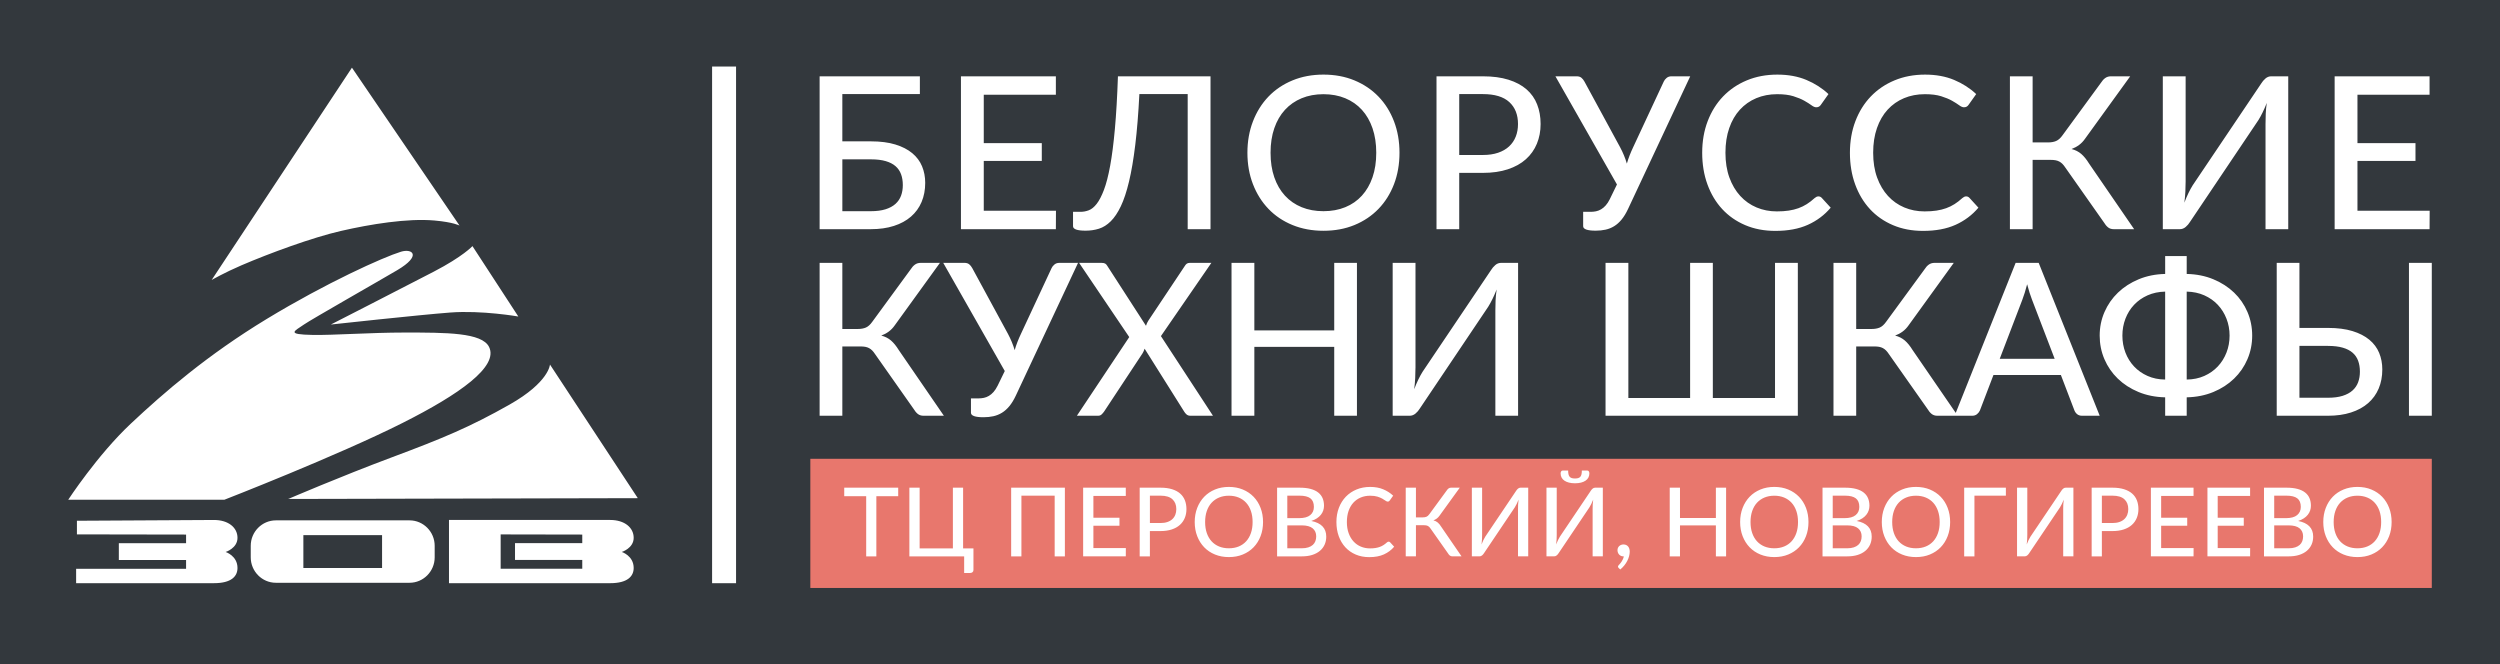 <svg viewBox="0 0 320 85" xmlns="http://www.w3.org/2000/svg"><path d="m0 0h320v85h-320z" fill="#33383d"/><path d="m103.723 58.726h207.546v16.533h-207.546z" fill="#e8776d"/><path d="m51.528 54.137c7.325-3.686 12.307-7.23 11.072-9.729-.913-1.843-5.434-1.843-10.834-1.843-4.32 0-9.208.357-11.747.306-3.477-.068-2.329-.478-1.113-1.331.896-.628 9.714-5.642 11.947-6.963 3.173-1.878 1.925-2.8.473-2.357-2.269.694-9.586 3.996-17.18 8.604-7.594 4.609-13.165 9.422-17.416 13.416-4.254 3.995-7.999 9.729-7.999 9.729h19.983s14.447-5.618 22.814-9.832zm.896 12.469h-17.113c-1.769 0-3.216 1.462-3.216 3.252v1.485c0 1.788 1.447 3.252 3.216 3.252h17.113c1.77 0 3.215-1.464 3.215-3.252v-1.485c0-1.79-1.445-3.252-3.215-3.252zm-3.519 6.094h-10.074v-4.199h10.074zm-18.506-3.857c0-1.322-1.18-2.286-3.002-2.286s-17.551.1-17.551.1v1.743l13.972.025v1.101h-8.607v2.151h8.607v1.126h-14.074v1.843h17.653c2.227 0 3.002-.885 3.002-1.946 0-1.562-1.517-2.047-1.517-2.047s1.517-.477 1.517-1.809zm11.949-27.303s11.241-1.23 15.291-1.537c4.049-.307 8.707.511 8.707.511l-5.872-9.012s-1.215 1.332-4.962 3.276c-3.746 1.948-13.164 6.762-13.164 6.762zm22.885 10.242c-5.063 2.867-8.505 4.302-15.089 6.76-6.58 2.458-13.247 5.326-13.247 5.326l44.742-.103-11.243-17.105s-.102 2.253-5.164 5.122zm-21.569-22.226c3.723-.856 8.505-1.639 11.949-1.331 2.453.219 3.207.648 3.207.648l-13.772-20.21-17.955 27.175s1.627-.939 3.813-1.878c3.635-1.559 9.049-3.552 12.758-4.405zm37.447 39.287c0-1.323-1.182-2.288-3.006-2.288h-20.635v8.092h20.635c2.229 0 3.006-.89 3.006-1.947 0-1.564-1.522-2.05-1.522-2.05s1.522-.477 1.522-1.807zm-6.581.682h-8.609v2.15h8.609v1.126h-10.446v-4.396l10.446.02v1.101zm16.618 5.122h3.067v-66.131h-3.067v66.13zm19.601-30.255c.178.032.339.087.485.164s.28.177.403.3.243.275.362.457l4.928 7.004c.173.291.357.513.553.668.196.154.439.231.73.231h2.607l-5.775-8.408c-.319-.518-.649-.924-.99-1.22-.342-.295-.758-.507-1.249-.634.346-.127.664-.297.955-.511.291-.213.551-.484.778-.811l5.775-7.985h-2.457c-.291 0-.539.075-.744.225-.205.149-.38.343-.526.579l-4.928 6.732c-.264.373-.539.62-.826.743s-.63.184-1.031.184h-1.98v-8.462h-2.908v19.568h2.908v-8.871h2.307c.237 0 .444.016.621.047zm27.241-10.744h-2.403c-.246 0-.453.071-.621.211-.169.141-.289.293-.362.456l-3.918 8.408c-.164.345-.314.693-.451 1.042-.137.35-.255.702-.355 1.056-.21-.709-.496-1.403-.86-2.085l-4.573-8.422c-.109-.2-.239-.361-.389-.484s-.353-.184-.607-.184h-2.717l7.877 13.845-.915 1.881c-.164.327-.339.595-.525.804-.187.209-.385.375-.594.498s-.426.207-.649.252-.444.068-.662.068h-.983v1.84c0 .381.537.572 1.611.572.446 0 .865-.043 1.256-.129.391-.087.758-.234 1.099-.443.342-.209.66-.493.956-.852.295-.359.571-.811.826-1.356l7.959-16.979zm173.007-6.67h-9.242v-6.377h7.427v-2.276h-7.427v-6.2h9.229v-2.357h-12.15v19.568h12.15l.014-2.357zm-129.814 20.133v-13.463h-2.921v19.568h2.17c.282 0 .534-.096.758-.286.223-.191.403-.399.539-.627l8.764-13.041c.182-.291.364-.623.546-.995.182-.373.36-.777.532-1.213-.072.49-.118.96-.137 1.411-.018.45-.027.878-.027 1.287v13.463h2.908v-19.568h-2.171c-.282 0-.532.095-.751.286s-.396.4-.533.627l-8.778 13.04c-.182.291-.364.625-.546 1.002s-.355.783-.519 1.22c.063-.5.107-.975.129-1.424.023-.45.034-.879.034-1.288zm78.989-26.647h2.308c.237 0 .443.016.621.048.177.032.338.086.485.164.145.077.28.177.403.3s.243.275.362.456l4.928 7.004c.173.291.357.513.553.668s.439.232.731.232h2.607l-5.774-8.408c-.319-.518-.649-.924-.99-1.22-.341-.295-.757-.507-1.249-.634.346-.127.664-.297.956-.511.292-.213.551-.484.778-.811l5.775-7.985h-2.457c-.291 0-.539.075-.744.225s-.38.343-.525.579l-4.928 6.732c-.264.373-.539.62-.826.743-.286.123-.63.184-1.03.184h-1.98v-8.462h-2.907v19.568h2.907v-8.871zm31.248 13.184v19.568h6.553c1.101 0 2.084-.138 2.949-.416.864-.277 1.595-.674 2.191-1.192s1.049-1.142 1.358-1.873c.31-.731.464-1.547.464-2.447 0-.763-.134-1.469-.403-2.119-.268-.649-.687-1.21-1.256-1.683-.569-.472-1.29-.843-2.164-1.11-.873-.268-1.916-.402-3.126-.402h-3.659v-8.326zm6.566 10.628c.737 0 1.365.075 1.884.225.519.149.939.366 1.263.647.323.282.56.627.71 1.036s.225.872.225 1.39c0 .491-.075.94-.225 1.349-.15.408-.389.761-.717 1.056s-.751.524-1.269.688c-.519.163-1.147.245-1.884.245h-3.645v-6.637h3.659zm-37.037-10.628h-2.949l-7.663 19.203-5.524-8.043c-.319-.518-.649-.924-.99-1.22-.341-.295-.757-.507-1.249-.634.346-.127.664-.297.956-.511.292-.213.55-.484.778-.811l5.775-7.985h-2.457c-.291 0-.539.075-.744.225-.205.149-.38.343-.525.579l-4.928 6.732c-.264.373-.539.62-.826.743-.286.123-.63.184-1.03.184h-1.98v-8.462h-2.907v19.568h2.907v-8.871h2.308c.237 0 .443.016.621.047.177.032.339.087.485.164.145.077.28.177.402.3s.243.275.362.457l4.928 7.004c.173.291.357.513.553.668.196.154.439.231.731.231h4.464c.246 0 .453-.071.621-.211.168-.141.289-.298.362-.47l1.734-4.538h8.628l1.734 4.538c.081.2.202.363.362.49.159.127.366.191.621.191h2.253l-7.809-19.568zm-4.983 12.277 2.894-7.563c.1-.264.202-.561.307-.893.104-.331.207-.692.307-1.084.1.381.202.738.307 1.07s.207.625.307.879l2.908 7.59h-7.031zm-16.619-19.165c.814.881 1.797 1.567 2.949 2.058 1.151.491 2.437.736 3.857.736 1.62 0 3.006-.259 4.157-.777s2.127-1.249 2.928-2.194l-1.147-1.254c-.119-.127-.259-.191-.423-.191-.091 0-.177.021-.259.061-.081.041-.159.093-.232.157-.328.3-.66.556-.997.77-.337.213-.694.388-1.071.524-.378.136-.792.239-1.242.307s-.958.102-1.522.102c-.929 0-1.793-.168-2.594-.504s-1.497-.826-2.089-1.472c-.591-.645-1.056-1.431-1.392-2.357-.337-.927-.505-1.985-.505-3.175 0-1.172.161-2.223.485-3.155.323-.931.778-1.717 1.365-2.357s1.285-1.131 2.096-1.472c.81-.341 1.701-.511 2.675-.511.829 0 1.52.087 2.075.259.555.173 1.021.366 1.399.579.377.214.682.407.915.579.232.173.434.259.608.259.154 0 .28-.032.375-.095.096-.063.176-.145.239-.245l.956-1.349c-.801-.754-1.743-1.358-2.826-1.812s-2.321-.681-3.713-.681c-1.429 0-2.733.245-3.911.736-1.179.49-2.191 1.177-3.038 2.058-.846.881-1.504 1.935-1.972 3.161-.469 1.226-.703 2.575-.703 4.047s.223 2.821.669 4.047 1.076 2.28 1.891 3.161zm-124.933 2.159c.864-.277 1.595-.674 2.191-1.192s1.049-1.142 1.358-1.874c.309-.731.464-1.547.464-2.446 0-.763-.134-1.469-.403-2.119-.269-.649-.687-1.211-1.256-1.683s-1.29-.843-2.164-1.11c-.874-.268-1.916-.402-3.126-.402h-3.659v-6.05h9.925v-2.276h-12.833v19.568h6.553c1.101 0 2.084-.138 2.949-.416zm-6.594-8.523h3.659c.737 0 1.365.075 1.884.225s.94.366 1.263.647c.323.282.56.627.71 1.036s.225.872.225 1.39c0 .491-.075.94-.225 1.349s-.389.761-.717 1.056-.751.525-1.269.688-1.147.246-1.884.246h-3.645v-6.636zm112.62 6.364c.814.881 1.797 1.567 2.949 2.058 1.151.491 2.437.736 3.857.736 1.62 0 3.005-.259 4.157-.777s2.127-1.249 2.928-2.194l-1.147-1.254c-.119-.127-.259-.191-.424-.191-.091 0-.177.021-.259.061-.081.041-.159.093-.232.157-.328.3-.66.556-.997.77-.337.213-.694.388-1.071.524-.378.136-.792.239-1.242.307s-.958.102-1.522.102c-.929 0-1.793-.168-2.594-.504s-1.497-.826-2.089-1.472c-.591-.645-1.056-1.431-1.392-2.357-.337-.927-.505-1.985-.505-3.175 0-1.172.161-2.223.485-3.155.323-.931.778-1.717 1.365-2.357s1.285-1.131 2.096-1.472c.81-.341 1.701-.511 2.675-.511.829 0 1.52.087 2.075.259.555.173 1.021.366 1.399.579.377.214.682.407.915.579.232.173.434.259.607.259.155 0 .28-.032.375-.095.096-.063.176-.145.239-.245l.956-1.349c-.801-.754-1.743-1.358-2.826-1.812s-2.321-.681-3.713-.681c-1.429 0-2.733.245-3.911.736-1.179.49-2.191 1.177-3.038 2.058-.846.881-1.504 1.935-1.972 3.161-.469 1.226-.703 2.575-.703 4.047s.223 2.821.669 4.047 1.076 2.28 1.891 3.161zm87.907 6.888v19.568h2.922v-19.568zm-173.183-6.67h-9.242v-6.377h7.427v-2.276h-7.427v-6.2h9.229v-2.357h-12.15v19.568h12.15l.013-2.357zm3.795 2.548c.601 0 1.169-.084 1.707-.252.537-.168 1.039-.484 1.508-.947s.899-1.104 1.29-1.921c.392-.818.742-1.874 1.051-3.168.31-1.294.576-2.859.799-4.694s.398-4.002.526-6.5h6.184v17.292h2.922v-19.569h-11.85c-.091 2.607-.22 4.847-.389 6.718-.169 1.872-.371 3.45-.607 4.735-.237 1.286-.503 2.317-.799 3.093-.296.777-.606 1.372-.929 1.785s-.66.686-1.01.818-.699.198-1.045.198h-.969v1.84c0 .381.537.572 1.611.572zm23.406-2.787c.851.886 1.875 1.574 3.071 2.064 1.197.49 2.519.736 3.966.736 1.456 0 2.78-.245 3.973-.736 1.192-.491 2.216-1.179 3.071-2.064.855-.886 1.517-1.94 1.986-3.161.468-1.222.703-2.564.703-4.027 0-1.453-.234-2.793-.703-4.02-.469-1.226-1.131-2.283-1.986-3.168-.855-.886-1.879-1.576-3.071-2.071-1.193-.495-2.517-.743-3.973-.743-1.447 0-2.769.248-3.966.743s-2.221 1.185-3.071 2.071c-.851.886-1.513 1.942-1.986 3.168s-.71 2.566-.71 4.02c0 1.463.237 2.805.71 4.027s1.135 2.276 1.986 3.161zm.744-10.322c.318-.927.773-1.712 1.365-2.357.591-.645 1.304-1.14 2.136-1.485.833-.345 1.763-.518 2.792-.518s1.959.173 2.792.518c.833.346 1.543.84 2.13 1.485s1.039 1.431 1.358 2.357c.319.927.478 1.971.478 3.134 0 1.172-.159 2.219-.478 3.141s-.772 1.706-1.358 2.351c-.587.645-1.297 1.138-2.13 1.478-.833.341-1.764.511-2.792.511s-1.959-.17-2.792-.511-1.545-.833-2.136-1.478c-.592-.645-1.047-1.428-1.365-2.351-.319-.922-.478-1.969-.478-3.141 0-1.163.159-2.208.478-3.134zm42.948 9.075c-.164.327-.339.595-.526.804-.186.209-.385.375-.594.498-.21.123-.425.207-.648.252-.224.045-.444.068-.663.068h-.982v1.84c0 .381.537.572 1.611.572.446 0 .864-.043 1.256-.129.391-.086.758-.234 1.099-.443s.66-.493.955-.852.571-.811.826-1.356l7.958-16.979h-2.403c-.246 0-.453.07-.621.211-.169.141-.289.293-.362.457l-3.918 8.408c-.164.345-.314.693-.451 1.042-.137.35-.255.702-.355 1.056-.21-.709-.496-1.404-.86-2.085l-4.573-8.421c-.109-.2-.239-.361-.389-.484s-.353-.184-.608-.184h-2.716l7.877 13.845-.915 1.88zm24.067 8.156h-2.922v17.292h-7.959v-17.292h-2.908v17.292h-7.905v-17.292h-2.921v19.568h24.614v-19.568zm-81.527 9.375 6.457-9.375h-2.771c-.155 0-.282.037-.382.109-.1.073-.191.182-.273.327l-4.642 6.963c-.128.2-.228.418-.3.654l-4.955-7.672c-.073-.127-.159-.222-.259-.286-.101-.063-.255-.095-.464-.095h-2.881l6.417 9.497-6.703 10.071h2.717c.181 0 .332-.057.45-.17.118-.114.223-.234.314-.361l4.929-7.468c.1-.163.186-.359.259-.586l5.065 8.054c.073.127.173.248.3.361.128.114.296.17.506.17h2.88l-6.662-10.193zm25.092 10.193v-19.568h-2.908v8.639h-10.225v-8.639h-2.921v19.568h2.921v-8.817h10.225v8.817zm112.27-15.766c-.738-.709-1.62-1.277-2.648-1.704-1.029-.427-2.166-.654-3.413-.681v-2.29h-2.757v2.29c-1.229.027-2.357.254-3.386.681s-1.913.997-2.655 1.71-1.317 1.542-1.727 2.487-.614 1.949-.614 3.011c0 1.072.202 2.08.608 3.025.404.945.976 1.774 1.713 2.487s1.62 1.283 2.648 1.71 2.166.654 3.413.682v2.357h2.757v-2.357c1.247-.027 2.384-.255 3.413-.682s1.911-.997 2.648-1.71 1.308-1.542 1.713-2.487.608-1.953.608-3.025-.203-2.08-.608-3.025-.976-1.771-1.713-2.48zm-8.819 11.133c-.829-.009-1.579-.164-2.252-.463-.674-.3-1.25-.704-1.727-1.213-.478-.509-.846-1.101-1.106-1.778-.259-.677-.389-1.401-.389-2.174 0-.763.13-1.483.389-2.16.259-.676.628-1.27 1.106-1.778.477-.508 1.053-.913 1.727-1.213.673-.3 1.424-.459 2.252-.477zm7.85-3.455c-.264.677-.635 1.27-1.112 1.778-.478.509-1.054.913-1.727 1.213s-1.425.454-2.253.463v-11.256c.828.018 1.579.177 2.253.477.673.3 1.249.704 1.727 1.213.477.509.848 1.102 1.112 1.778.264.677.396 1.397.396 2.16 0 .773-.132 1.497-.396 2.174zm5.024-30.544c-.018.45-.027.879-.027 1.288v13.463h2.908v-19.568h-2.171c-.282 0-.532.095-.751.286s-.396.4-.532.627l-8.778 13.041c-.182.291-.364.625-.546 1.002s-.355.784-.519 1.22c.064-.499.107-.974.129-1.424.023-.45.034-.879.034-1.288v-13.463h-2.921v19.568h2.17c.282 0 .534-.095.758-.286.223-.191.402-.4.539-.627l8.764-13.041c.182-.291.364-.622.546-.995.182-.372.359-.777.532-1.213-.073.491-.118.961-.137 1.41zm-94.619-3.147c-.61-.532-1.379-.942-2.307-1.233-.929-.291-2.021-.436-3.276-.436h-5.939v19.568h2.907v-7.208h3.031c1.201 0 2.263-.152 3.188-.457.923-.304 1.695-.733 2.314-1.288.619-.554 1.088-1.215 1.406-1.983.319-.768.478-1.61.478-2.528s-.148-1.753-.444-2.507c-.295-.754-.748-1.397-1.358-1.928zm-1.379 6.05c-.191.486-.476.904-.853 1.254-.378.35-.847.62-1.406.811s-1.208.286-1.945.286h-3.031v-7.794h3.031c1.51 0 2.636.341 3.379 1.022.742.681 1.113 1.617 1.113 2.807 0 .591-.096 1.129-.287 1.615zm25.617 48.818h-4.595v-3.882h-1.313v8.792h1.313v-3.962h4.595v3.962h1.307v-8.792h-1.307zm-16.452-6.074h-.705c0 .192-.016.352-.046.481-.031.129-.08.233-.147.312-.068.08-.157.137-.27.171-.112.035-.25.053-.414.053s-.301-.017-.414-.053c-.113-.034-.203-.091-.27-.171-.068-.08-.117-.184-.147-.312-.031-.129-.046-.289-.046-.481h-.706c-.081 0-.145.036-.19.11s-.068.155-.068.245c0 .204.042.384.126.542.084.157.205.29.365.398s.353.191.58.248.483.086.77.086.543-.029.77-.086.42-.14.58-.248c.159-.108.281-.24.365-.398.084-.157.126-.338.126-.542 0-.09-.022-.172-.067-.245-.046-.074-.108-.11-.19-.11zm5.223 9.726c-.068-.084-.152-.149-.252-.196s-.216-.071-.347-.071c-.114 0-.219.02-.313.059s-.175.091-.242.156c-.068.065-.12.142-.156.23-.037.088-.056.181-.056.279 0 .114.019.22.056.318s.089.183.156.254c.067.072.147.128.239.169s.193.061.304.061h.055c-.024.131-.064.254-.12.371-.055.116-.114.222-.177.318-.064.096-.128.181-.193.254-.065.074-.119.133-.159.178-.029.029-.052.058-.071.089-.019.03-.028.06-.028.088 0 .069.031.133.092.19l.203.19c.192-.159.364-.332.516-.52.151-.188.278-.382.38-.582s.18-.402.234-.606c.053-.204.08-.398.08-.582 0-.126-.017-.245-.049-.355-.033-.11-.083-.207-.15-.291zm75.462-2.667h3.337v-1.023h-3.337v-2.786h4.147v-1.059h-5.46v8.792h5.46l.006-1.059h-4.153v-2.866zm-53.59-3.701c-.384-.398-.844-.708-1.38-.93-.535-.222-1.13-.334-1.785-.334-.65 0-1.244.111-1.782.334-.538.222-.998.533-1.38.93-.383.398-.68.873-.893 1.424s-.319 1.153-.319 1.806c0 .657.107 1.261.319 1.809.213.549.51 1.023.893 1.421.382.398.842.707 1.38.927.537.221 1.132.331 1.782.331.655 0 1.25-.11 1.785-.331.536-.221.996-.53 1.38-.927.385-.398.682-.872.893-1.421s.316-1.152.316-1.809c0-.653-.105-1.255-.316-1.806-.21-.551-.508-1.026-.893-1.424zm-.344 4.641c-.143.414-.347.767-.61 1.057-.264.289-.583.511-.957.664s-.793.23-1.255.23-.88-.077-1.255-.23c-.374-.153-.694-.375-.96-.664-.266-.29-.47-.642-.613-1.057-.143-.414-.215-.884-.215-1.411 0-.523.072-.992.215-1.408.143-.417.347-.77.613-1.06.266-.289.586-.512.96-.667s.793-.233 1.255-.233.881.078 1.255.233.693.378.957.667c.264.29.467.643.61 1.06.143.416.214.886.214 1.408 0 .527-.071.997-.214 1.411zm21.483 2.985h1.313v-7.77h4.024v-1.023h-5.337v8.792zm12.667-8.664c-.098.086-.178.179-.239.282l-3.944 5.859c-.082.131-.164.281-.246.45s-.159.352-.233.548c.029-.224.048-.438.058-.64s.016-.395.016-.578v-6.05h-1.313v8.792h.976c.126 0 .24-.042.34-.129.1-.086.181-.179.242-.282l3.939-5.86c.081-.13.163-.279.245-.447.082-.167.162-.349.239-.545-.032.22-.053.432-.061.633-.008.202-.012.395-.012.579v6.05h1.307v-8.792h-.975c-.127 0-.24.042-.338.129zm12.545 4.739h3.337v-1.023h-3.337v-2.786h4.147v-1.059h-5.46v8.792h5.46l.006-1.059h-4.153v-2.866zm-28.218-3.701c-.384-.398-.844-.708-1.38-.93s-1.131-.334-1.785-.334c-.65 0-1.244.111-1.782.334-.538.222-.998.533-1.38.93-.383.398-.68.873-.893 1.424s-.319 1.153-.319 1.806c0 .657.107 1.261.319 1.809.213.549.51 1.023.893 1.421.382.398.842.707 1.38.927.537.221 1.132.331 1.782.331.655 0 1.25-.11 1.785-.331.536-.221.996-.53 1.38-.927.385-.398.682-.872.893-1.421s.316-1.152.316-1.809c0-.653-.106-1.255-.316-1.806s-.508-1.026-.893-1.424zm-.344 4.641c-.143.414-.347.767-.61 1.057-.264.289-.583.511-.957.664s-.793.23-1.255.23-.88-.077-1.254-.23-.694-.375-.96-.664c-.266-.29-.47-.642-.613-1.057-.143-.414-.215-.884-.215-1.411 0-.523.072-.992.215-1.408.143-.417.348-.77.613-1.06.266-.289.586-.512.96-.667s.793-.233 1.254-.233.881.078 1.255.233.693.378.957.667c.264.29.467.643.61 1.06.143.416.214.886.214 1.408 0 .527-.071.997-.214 1.411zm-10.409-1.546c.278-.09.519-.202.724-.337.204-.135.374-.286.509-.456s.235-.352.301-.548c.065-.196.098-.4.098-.612 0-.359-.06-.68-.181-.965-.12-.283-.307-.526-.561-.725-.253-.2-.577-.353-.972-.459s-.868-.159-1.42-.159h-2.871v8.792h3.172c.494 0 .936-.061 1.325-.184s.716-.296.982-.52c.265-.225.468-.491.607-.799s.209-.65.209-1.026c0-1.082-.64-1.749-1.92-2.002zm-3.068-3.239h1.564c.63 0 1.094.114 1.392.343.299.229.448.594.448 1.096 0 .441-.156.791-.47 1.05-.313.26-.79.389-1.432.389h-1.502v-2.877zm3.595 5.82c-.069.186-.179.346-.328.481s-.341.241-.576.318c-.235.078-.518.117-.849.117h-1.84v-2.933h1.84c.634 0 1.102.126 1.405.376.303.251.454.596.454 1.032 0 .221-.035.423-.104.609zm34.727-6.092c-.274-.239-.619-.423-1.037-.554-.417-.13-.908-.196-1.472-.196h-2.669v8.792h1.307v-3.239h1.362c.54 0 1.017-.068 1.432-.205.415-.136.761-.329 1.04-.578.278-.249.488-.546.631-.891s.215-.724.215-1.136-.066-.788-.199-1.127-.337-.628-.61-.866zm-.62 2.718c-.086.218-.214.406-.383.563-.17.157-.38.279-.632.364-.252.086-.543.129-.874.129h-1.362v-3.502h1.362c.679 0 1.185.153 1.518.459.334.306.5.726.5 1.261 0 .265-.043.507-.129.726zm-132.335 1.399h3.337v-1.023h-3.337v-2.786h4.147v-1.059h-5.46v8.792h5.46l.006-1.059h-4.153v-2.866zm-31.893-3.778h2.81v7.703h1.301v-7.703h2.797v-1.089h-6.908zm42.996-.339c-.274-.239-.619-.423-1.037-.554-.417-.13-.908-.196-1.472-.196h-2.669v8.792h1.306v-3.239h1.362c.54 0 1.017-.068 1.432-.205.415-.136.761-.329 1.039-.578.279-.249.489-.546.632-.891s.214-.724.214-1.136-.066-.788-.199-1.127-.337-.628-.61-.866zm-.619 2.718c-.086.218-.214.406-.383.563-.17.157-.38.279-.632.364-.252.086-.543.129-.874.129h-1.362v-3.502h1.362c.679 0 1.185.153 1.518.459s.5.726.5 1.261c0 .265-.043.507-.129.726zm143.726.793c.278-.09.519-.202.724-.337.204-.135.374-.286.509-.456s.235-.352.301-.548c.065-.196.098-.4.098-.612 0-.359-.06-.68-.181-.965-.12-.283-.307-.526-.561-.725-.253-.2-.577-.353-.972-.459s-.868-.159-1.42-.159h-2.871v8.792h3.172c.494 0 .936-.061 1.324-.184.389-.123.716-.296.982-.52.265-.225.468-.491.608-.799.139-.308.208-.65.208-1.026 0-1.082-.64-1.749-1.92-2.002zm-3.067-3.239h1.564c.63 0 1.094.114 1.392.343.299.229.448.594.448 1.096 0 .441-.156.791-.47 1.05-.313.26-.79.389-1.432.389h-1.502v-2.877zm3.594 5.82c-.069.186-.178.346-.328.481-.149.135-.341.241-.576.318-.235.078-.518.117-.849.117h-1.84v-2.933h1.84c.634 0 1.102.126 1.405.376.302.251.453.596.453 1.032 0 .221-.035.423-.104.609zm-134.23-5.676c-.385-.398-.845-.708-1.38-.93-.536-.222-1.131-.334-1.785-.334-.651 0-1.244.111-1.782.334-.538.222-.998.533-1.38.93-.382.398-.68.873-.893 1.424s-.319 1.153-.319 1.806c0 .657.106 1.261.319 1.809.213.549.51 1.023.893 1.421.382.398.842.707 1.38.927.538.221 1.132.331 1.782.331.654 0 1.249-.11 1.785-.331s.996-.53 1.38-.927c.384-.398.682-.872.892-1.421.211-.549.316-1.152.316-1.809 0-.653-.105-1.255-.316-1.806-.21-.551-.508-1.026-.892-1.424zm-.344 4.641c-.143.414-.346.767-.61 1.057-.264.289-.583.511-.957.664s-.793.23-1.254.23-.881-.077-1.254-.23c-.374-.153-.694-.375-.96-.664-.266-.29-.47-.642-.613-1.057-.143-.414-.214-.884-.214-1.411 0-.523.071-.992.214-1.408.143-.417.347-.77.613-1.06.266-.289.586-.512.96-.667s.792-.233 1.254-.233.88.078 1.254.233.693.378.957.667c.264.29.467.643.61 1.06.143.416.215.886.215 1.408 0 .527-.072.997-.215 1.411zm-30.69 2.985h1.313v-7.77h4.257v7.77h1.307v-8.792h-6.877zm-6.152-8.792h-1.306v7.77h-4.257v-7.77h-1.313v8.792h7.012v2.125h.773c.123 0 .223-.035.301-.105.078-.069.116-.161.116-.275v-2.768h-1.325v-7.77zm71.022.128c-.098.086-.178.179-.239.282l-3.944 5.859c-.082.131-.164.281-.246.45s-.159.352-.233.548c.029-.224.048-.438.058-.64s.016-.395.016-.578v-6.05h-1.313v8.792h.976c.126 0 .24-.042.34-.129.1-.086.181-.179.242-.282l3.939-5.86c.081-.13.163-.279.245-.447.082-.167.162-.349.239-.545-.032.22-.053.432-.061.633-.008.202-.012.395-.012.579v6.05h1.307v-8.792h-.975c-.127 0-.24.042-.338.129zm110.62 1.038c-.384-.398-.844-.708-1.38-.93-.535-.222-1.13-.334-1.785-.334-.65 0-1.244.111-1.782.334-.538.222-.998.533-1.38.93-.383.398-.68.873-.893 1.424s-.319 1.153-.319 1.806c0 .657.107 1.261.319 1.809.213.549.51 1.023.893 1.421.382.398.842.707 1.38.927.537.221 1.132.331 1.782.331.655 0 1.25-.11 1.785-.331.536-.221.996-.53 1.38-.927.385-.398.682-.872.893-1.421s.316-1.152.316-1.809c0-.653-.105-1.255-.316-1.806-.21-.551-.508-1.026-.893-1.424zm-.343 4.641c-.143.414-.347.767-.611 1.057-.264.289-.583.511-.957.664s-.793.23-1.255.23-.88-.077-1.255-.23c-.374-.153-.694-.375-.96-.664-.266-.29-.47-.642-.613-1.057-.143-.414-.215-.884-.215-1.411 0-.523.072-.992.215-1.408.143-.417.347-.77.613-1.06.266-.289.586-.512.96-.667s.793-.233 1.255-.233.881.078 1.255.233.693.378.957.667c.264.29.467.643.611 1.06.143.416.214.886.214 1.408 0 .527-.071.997-.214 1.411zm-100.726-5.679c-.098.086-.178.179-.239.282l-3.944 5.859c-.082.131-.164.281-.246.45s-.159.352-.233.548c.029-.224.048-.438.058-.64s.016-.395.016-.578v-6.05h-1.313v8.792h.976c.126 0 .24-.042.34-.129.1-.086.181-.179.242-.282l3.939-5.86c.081-.13.163-.279.245-.447.082-.167.162-.349.239-.545-.032.22-.053.432-.061.633-.008.202-.012.395-.012.579v6.05h1.306v-8.792h-.975c-.127 0-.24.042-.338.129zm-26.101 6.778c-.041 0-.08.01-.116.028-.037.018-.072.042-.104.071-.147.135-.297.25-.448.346s-.312.175-.482.236-.356.107-.558.138-.43.046-.683.046c-.418 0-.806-.075-1.166-.227-.36-.151-.673-.371-.939-.661-.266-.289-.474-.643-.625-1.059-.152-.416-.227-.892-.227-1.427 0-.527.072-.999.217-1.418.146-.418.35-.771.613-1.059.264-.288.578-.508.942-.661s.765-.23 1.202-.23c.372 0 .683.039.933.116.249.078.459.164.628.261.17.096.307.182.411.26.105.078.195.116.273.116.069 0 .126-.014.169-.042.043-.029.078-.065.107-.111l.43-.606c-.36-.339-.783-.611-1.27-.814-.486-.205-1.043-.306-1.668-.306-.642 0-1.228.11-1.758.331-.529.22-.984.529-1.365.924-.38.396-.676.869-.887 1.421-.21.551-.316 1.157-.316 1.818s.1 1.268.301 1.818c.2.551.484 1.025.85 1.421.365.396.808.704 1.324.924.518.221 1.095.331 1.733.331.728 0 1.351-.116 1.868-.349.518-.233.956-.561 1.316-.985l-.515-.563c-.053-.057-.117-.086-.19-.086zm6.291-2.44c-.153-.133-.34-.228-.561-.285.156-.057.298-.134.43-.23.131-.096.247-.218.35-.365l2.595-3.588h-1.104c-.131 0-.242.033-.334.101-.092.067-.171.154-.236.26l-2.215 3.025c-.119.167-.242.279-.371.334-.129.056-.283.083-.464.083h-.889v-3.802h-1.307v8.792h1.307v-3.986h1.036c.107 0 .199.007.279.021s.152.039.218.074c.065.035.126.08.181.135s.109.124.162.205l2.215 3.147c.077.131.161.231.248.3.088.069.198.104.328.104h1.172l-2.595-3.778c-.143-.233-.292-.415-.445-.548zm-16.198-.205c.278-.09.519-.202.724-.337.204-.135.374-.286.509-.456s.235-.352.301-.548c.065-.196.098-.4.098-.612 0-.359-.061-.68-.181-.965-.121-.283-.308-.526-.561-.725-.254-.2-.578-.353-.972-.459-.395-.106-.868-.159-1.42-.159h-2.871v8.792h3.171c.495 0 .936-.061 1.325-.184.388-.123.715-.296.981-.52.266-.225.468-.491.607-.799s.208-.65.208-1.026c0-1.082-.64-1.749-1.92-2.002zm-3.067-3.239h1.564c.63 0 1.094.114 1.393.343.298.229.447.594.447 1.096 0 .441-.156.791-.469 1.05-.313.26-.791.389-1.432.389h-1.503v-2.877zm3.595 5.82c-.069.186-.179.346-.328.481-.15.135-.342.241-.577.318-.235.078-.518.117-.849.117h-1.84v-2.933h1.84c.634 0 1.102.126 1.405.376.303.251.454.596.454 1.032 0 .221-.035.423-.105.609z" fill="#fff"/></svg>